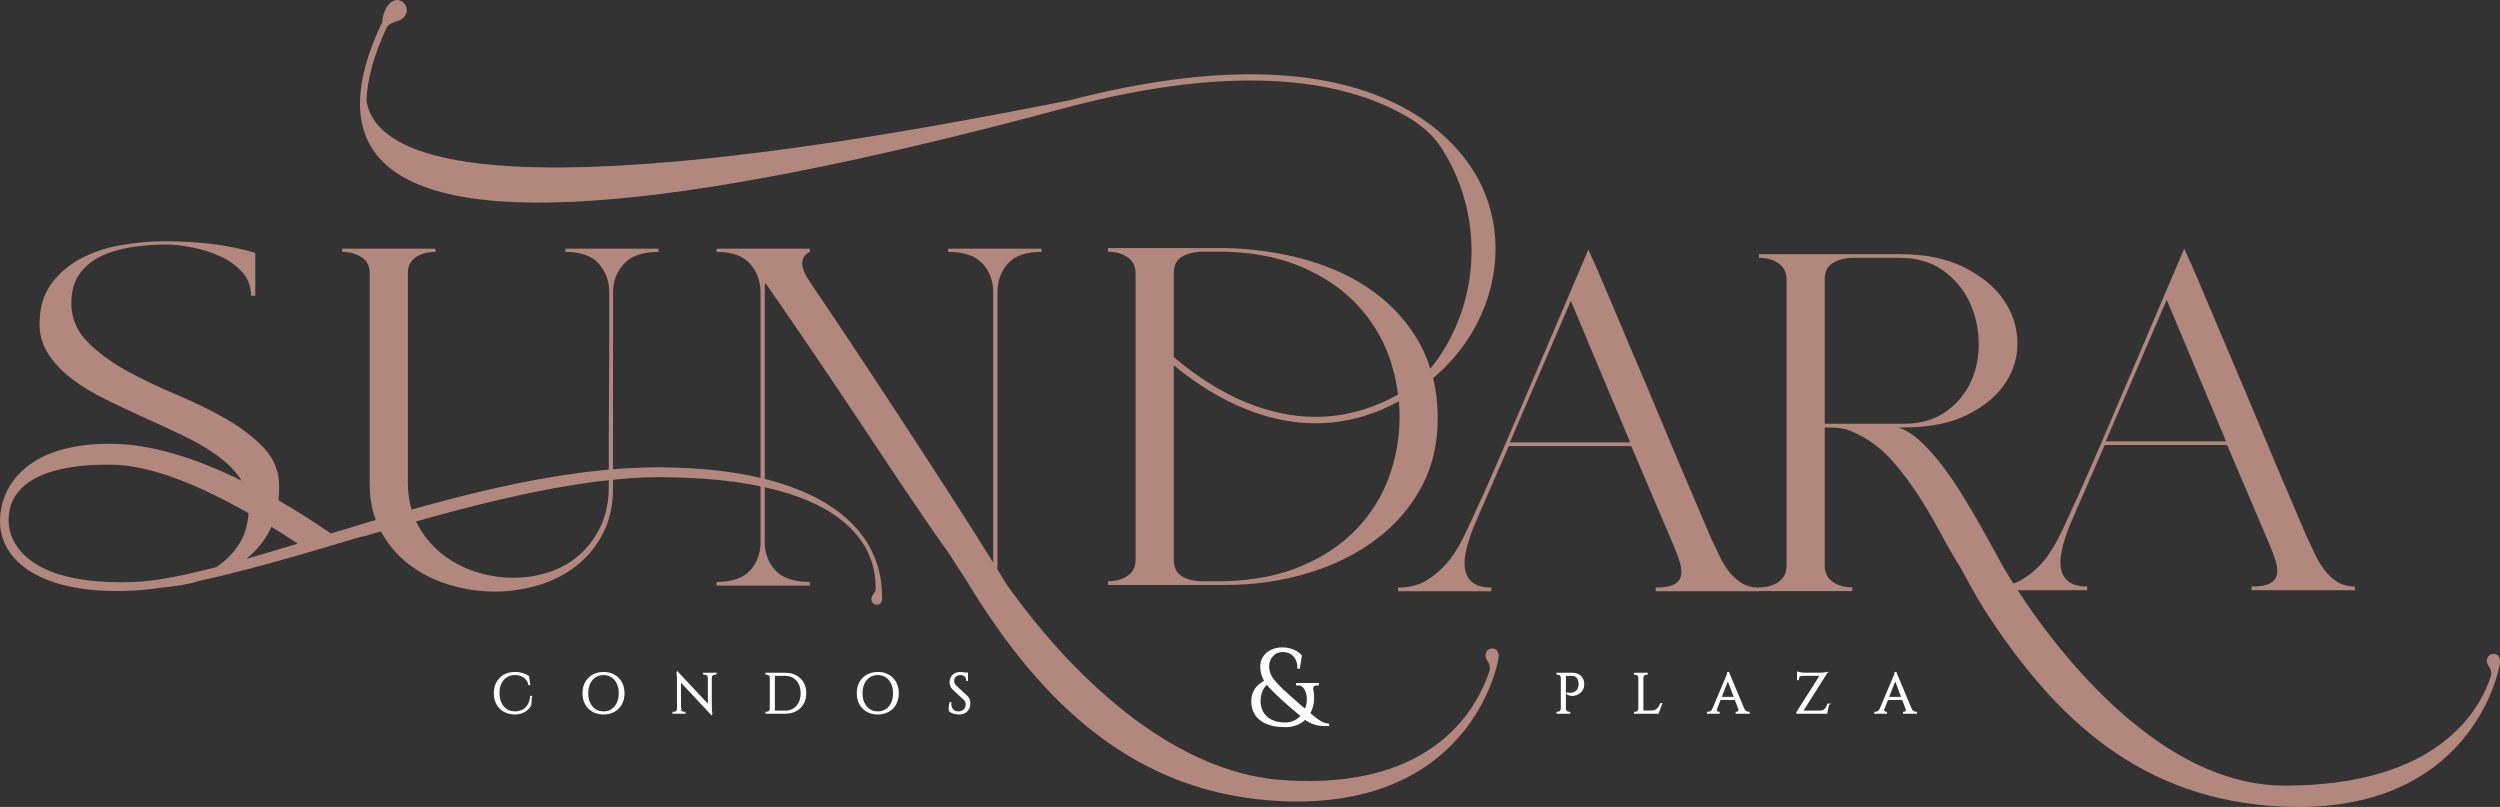 <?xml version="1.0" encoding="UTF-8"?><svg id="Layer_1" xmlns="http://www.w3.org/2000/svg" viewBox="0 0 364.475 117.647"><rect x="0" y="0" width="364.475" height="117.647" fill="#333333" stroke="none"/><path d="m203.819,86.199v-.537c1.7,0,3.156-.392,4.367-1.177,1.209-.783,2.279-1.757,3.206-2.923.36-.493.734-1.052,1.121-1.679.386-.627.861-1.546,1.429-2.755.567-1.21,1.3-2.812,2.202-4.805.901-1.992,2.036-4.58,3.401-7.762,1.364-3.18,3.026-7.066,4.984-11.659,1.958-4.591,4.301-10.09,7.032-16.497.619,1.3,1.365,2.99,2.241,5.074.876,2.084,1.842,4.368,2.898,6.854,1.056,2.487,2.164,5.096,3.323,7.828,1.159,2.733,2.292,5.433,3.4,8.098,1.108,2.665,2.176,5.197,3.207,7.593,1.03,2.398,1.932,4.515,2.705,6.35.411.852.824,1.725,1.237,2.621.412.897.888,1.703,1.429,2.419.541.717,1.172,1.3,1.894,1.747.721.449,1.571.673,2.549.673v.537h-15.069v-.537c1.237,0,2.138-.157,2.706-.471.566-.313.901-.749,1.004-1.311.102-.559.038-1.209-.193-1.948-.232-.74-.529-1.534-.888-2.385l-6.183-14.515h-17.85c-.98,2.285-1.804,4.178-2.473,5.678-.67,1.502-1.211,2.733-1.623,3.696-.413.964-.748,1.747-1.004,2.352-.259.604-.464,1.175-.619,1.713-.309.897-.529,1.77-.657,2.621-.129.851-.105,1.613.076,2.284.18.673.567,1.221,1.159,1.647.592.426,1.455.638,2.589.638v.537h-13.601Zm33.847-21.704l-8.655-20.63-8.888,20.63h17.542Z" style="fill:#b2887e; stroke-width:0px;"/><path d="m290.692,86.048v-.537c1.7,0,3.156-.392,4.367-1.177,1.209-.783,2.279-1.757,3.206-2.923.36-.493.734-1.052,1.121-1.679.386-.627.861-1.546,1.429-2.755.567-1.21,1.3-2.812,2.202-4.805.901-1.992,2.036-4.58,3.401-7.762,1.364-3.18,3.026-7.066,4.984-11.659,1.958-4.591,4.301-10.09,7.032-16.497.619,1.3,1.365,2.99,2.241,5.074.876,2.084,1.842,4.368,2.898,6.854,1.056,2.487,2.164,5.096,3.323,7.828,1.159,2.733,2.292,5.433,3.4,8.098,1.108,2.665,2.176,5.197,3.207,7.593,1.03,2.398,1.932,4.515,2.705,6.35.411.852.824,1.725,1.237,2.621.412.897.888,1.703,1.429,2.419.541.717,1.172,1.3,1.894,1.747.721.449,1.571.673,2.549.673v.537h-15.069v-.537c1.237,0,2.138-.157,2.706-.471.566-.313.901-.749,1.004-1.311.102-.559.038-1.209-.193-1.948-.232-.74-.529-1.534-.888-2.385l-6.183-14.515h-17.85c-.98,2.285-1.804,4.178-2.473,5.678-.67,1.502-1.211,2.733-1.623,3.696-.413.964-.748,1.747-1.004,2.352-.259.604-.464,1.175-.619,1.713-.309.897-.529,1.77-.657,2.621-.129.851-.105,1.613.076,2.284.18.673.567,1.221,1.159,1.647.592.426,1.455.638,2.589.638v.537h-13.601Zm33.847-21.704l-8.655-20.63-8.888,20.63h17.542Z" style="fill:#b2887e; stroke-width:0px;"/><path d="m49.882,36.254h13.601v.471c-1.134,0-2.087.258-2.859.773-.774.515-1.161,1.288-1.161,2.318v30.508c0,2.284.451,4.29,1.353,6.014.902,1.725,2.072,3.169,3.517,4.333,1.442,1.166,3.078,2.05,4.906,2.655,1.829.604,3.696.907,5.604.907,1.75,0,3.462-.269,5.138-.807,1.673-.537,3.154-1.365,4.443-2.485,1.286-1.12,2.331-2.509,3.13-4.167.798-1.656,1.198-3.629,1.198-5.913v-7.056l.076-14.112v-7.056c0-1.613-.5-3.002-1.506-4.166-1.005-1.165-2.642-1.747-4.906-1.747v-.471h13.601v.471c-2.319,0-4.007.582-5.062,1.747-1.057,1.164-1.585,2.553-1.585,4.166v28.491c0,2.554-.49,4.771-1.469,6.652-.979,1.882-2.267,3.45-3.864,4.704-1.597,1.254-3.438,2.196-5.525,2.821-2.087.627-4.212.942-6.375.942-2.267,0-4.495-.337-6.686-1.008-2.188-.671-4.133-1.657-5.833-2.957-1.7-1.299-3.08-2.934-4.135-4.905-1.055-1.97-1.585-4.234-1.585-6.787v-30.777c0-1.03-.399-1.803-1.198-2.318s-1.737-.773-2.819-.773v-.471Z" style="fill:#b2887e; stroke-width:0px;"/><path d="m364.462,96.619c.079-.618-.181-1.241-.847-1.286-.544-.037-1.016.374-1.052.918-.061.888.817,1.103.606,2.25-1.623,5.026-7.672,16.034-30.094,16.034-23.078,0-40.694-31.346-41.082-31.992-.311-.537-.761-1.354-1.353-2.453-.594-1.097-1.276-2.329-2.048-3.695-.774-1.366-1.624-2.799-2.55-4.3-.927-1.501-1.893-2.912-2.898-4.234-1.006-1.321-2.048-2.487-3.13-3.494-1.082-1.008-2.164-1.691-3.246-2.049h.695c3.812,0,6.957-.627,9.428-1.881,2.472-1.254,4.315-2.812,5.525-4.671,1.21-1.858,1.777-3.886,1.7-6.081-.076-2.194-.774-4.223-2.087-6.082-1.313-1.858-3.233-3.415-5.757-4.67-2.524-1.254-5.641-1.882-9.35-1.882h-20.478v.537c1.131,0,2.085.269,2.859.807.774.537,1.158,1.321,1.158,2.351v41.729c0,1.031-.384,1.815-1.158,2.352-.774.538-1.728.807-2.859.807v.537h13.601v-.537c-1.133,0-2.087-.269-2.859-.807-.774-.537-1.161-1.321-1.161-2.352v-20.158c.567,0,1.055.011,1.469.033.411.023.811.067,1.198.134.387.067.786.191,1.198.37.411.18.875.403,1.392.672,1.698.897,3.231,2.117,4.596,3.662,1.365,1.546,2.629,3.216,3.788,5.006,1.158,1.793,2.228,3.607,3.206,5.444.978,1.837,1.932,3.494,2.861,4.973.361.603,1.99,3.742,3.502,6.166,10.61,16.472,23.233,27.889,43.521,28.817,27.374,1.253,31.605-19.687,31.697-20.925,0,0-.003.005-.004.005.003-.018.011-.036.014-.054Zm-98.436-34.84v-21.033c0-1.119.399-1.926,1.198-2.419.798-.493,1.789-.739,2.977-.739h6.722c2.472,0,4.559.594,6.259,1.78,1.7,1.188,2.987,2.678,3.864,4.469.875,1.793,1.351,3.741,1.429,5.847.076,2.106-.284,4.055-1.082,5.846-.801,1.793-2.023,3.282-3.672,4.469-1.649,1.188-3.736,1.78-6.259,1.78h-11.437Z" style="fill:#b2887e; stroke-width:0px;"/><path d="m218.476,95.823c.079-.618-.181-1.241-.847-1.286-.544-.037-1.016.374-1.053.918-.061.888.817,1.103.606,2.25-1.623,5.026-7.723,17.559-30.094,16.034-19.634-1.338-35.349-21.4-40.49-28.773-.345-.581-.742-1.239-1.228-2.03l.051-.205v-40.16c0-1.613.502-2.99,1.506-4.133,1.005-1.142,2.639-1.713,4.909-1.713v-.471h-13.603v.471c2.319,0,3.992.571,5.025,1.713,1.03,1.142,1.545,2.52,1.545,4.133v39.451c-5.826-9.384-19.091-29.67-26.506-40.593-1.7-2.374-1.777-3.942-.232-4.703v-.471h-13.601v.471c2.265,0,3.901.582,4.907,1.747,1.005,1.164,1.508,2.553,1.508,4.166v36.421c0,1.612-.503,2.979-1.508,4.098-1.006,1.121-2.642,1.681-4.907,1.681v.537h13.601v-.537c-2.319,0-3.995-.559-5.022-1.681-1.032-1.119-1.548-2.486-1.548-4.098v-37.127c0-.245.027-.48.079-.705,4.532,6.54,8.963,13.058,13.29,19.554,4.327,6.496,8.668,13.143,13.254,19.595.109.154.366.524,2.719,4.158,10.882,18.069,24.715,31.292,45.935,32.263,27.374,1.253,31.605-19.687,31.696-20.925l-.003.005c.003-.018.011-.036.014-.054Z" style="fill:#b2887e; stroke-width:0px;"/><path d="m128.599,87.113c.07-11.245-10.76-18.781-31.964-18.979-15.706-.147-33.25,5.013-48.396,9.642-2.509-1.729-5.073-3.352-7.651-4.843.071-.641.107-1.31.107-2.007,0-2.195-.747-4.076-2.243-5.645-1.494-1.567-3.361-2.99-5.601-4.267-2.24-1.276-4.675-2.463-7.302-3.562-2.63-1.097-5.062-2.273-7.304-3.528-2.24-1.253-4.108-2.654-5.601-4.199-1.496-1.546-2.243-3.395-2.243-5.545,0-1.747.412-3.18,1.237-4.3.823-1.119,1.893-1.982,3.206-2.587,1.313-.604,2.795-1.03,4.443-1.277,1.649-.245,3.297-.37,4.946-.37,1.134,0,2.422.147,3.864.437,1.442.292,2.795.728,4.059,1.31,1.262.583,2.317,1.344,3.167,2.285.85.941,1.276,2.084,1.276,3.428h.619v-6.25c-2.164-.627-4.342-1.063-6.53-1.311-2.191-.245-4.418-.37-6.686-.37-2.112,0-4.248.192-6.412.572-2.164.381-4.123,1.041-5.875,1.982-1.752.94-3.181,2.183-4.288,3.73-1.109,1.545-1.661,3.46-1.661,5.744,0,1.658.436,3.148,1.313,4.469.875,1.322,2.021,2.52,3.438,3.595,1.417,1.074,3.041,2.061,4.869,2.956,1.828.897,3.709,1.782,5.641,2.655,1.932.874,3.812,1.747,5.641,2.621,1.828.874,3.452,1.814,4.869,2.822s2.563,2.128,3.438,3.36c.087.123.151.254.229.381-6.578-3.225-13.089-5.309-18.902-5.363C3.238,64.578.041,71.529 0,75.824c-.057,6.145,6.253,10.887,19.235,10.292,1.376-.063,2.872-.23,4.441-.458,1.357-.129,2.692-.319,3.999-.588.493-.102.924-.272,1.395-.398,4.41-.943,9.285-2.253,14.455-3.729l9.355-2.761.029.043c14.879-4.324,30.913-8.779,43.892-8.658,31.247.291,30.826,13.906,30.87,16.345-.087.642-.626.818-.632,1.444-.004.445.353.809.798.813.544.005.795-.485.77-.993-.001-.021-.006-.043-.007-.064Zm-96.985-4.495c-.045.03-.102.049-.148.078-4.722,1.228-8.886,2.065-12.22,2.167-15.666.48-18.021-6.104-17.993-9.028.02-2.148.703-8.227,15.021-8.093,5.803.054,13.032,3.131,19.964,7.083-.115,1.612-.51,3.03-1.223,4.232-.85,1.434-1.984,2.621-3.401,3.561Zm4.276-1.13c1.214-.969,2.242-2.12,3.066-3.474.233-.381.424-.794.61-1.213,1.306.804,2.595,1.622,3.846,2.451-2.61.796-5.119,1.548-7.521,2.236Z" style="fill:#b2887e; stroke-width:0px;"/><path d="m215.923,26.915c-2.803-5.849-15.405-23.852-60.01-12.287-20.378,3.975-98.979,19.811-102.479.119.063-3.119,1.079-6.772,3.037-10.933.839-.843,1.83-.513,2.531-1.433.5-.657.374-1.594-.283-2.095-.803-.612-1.72-.163-2.247.619-.473.703-.731,1.588-.752,2.317-4.062,8.53-4.311,15.097-.686,19.497,9.037,10.972,41.699,8.725,99.848-6.875,26.823-7.2,42.083-3.773,50.617,1.384l.074.045c1.877,1.14,3.538,2.64,4.706,4.5,2.694,4.288,4.257,9.358,4.257,14.797,0,5.736-1.747,11.054-4.721,15.481-.397.591-.836,1.15-1.302,1.685-.391-1.233-.852-2.424-1.458-3.529-1.65-3-3.878-5.532-6.684-7.594-2.809-2.06-6.093-3.629-9.853-4.703-3.761-1.076-7.754-1.657-11.978-1.747h-17v.537c1.132,0,2.086.269,2.859.807.773.537,1.159,1.321,1.159,2.351v41.729c0,1.032-.387,1.815-1.159,2.352-.773.538-1.726.807-2.859.807v.537h17c4.224,0,8.217-.559,11.978-1.679,3.761-1.12,7.071-2.733,9.931-4.839,2.858-2.106,5.112-4.681,6.761-7.728,1.649-3.046,2.447-6.518,2.395-10.415-.026-1.951-.25-3.784-.666-5.505,8.55-7.173,11.512-18.759,6.984-28.201Zm-44.802,12.941c0-1.164.413-1.983,1.237-2.452.823-.471,1.828-.706,3.014-.706h3.4c4.276.135,7.999.897,11.167,2.285,3.168,1.39,5.796,3.192,7.882,5.41,2.087,2.217,3.645,4.737,4.676,7.559.659,1.808,1.085,3.668,1.322,5.568-13.694,7.68-26.188.087-32.697-5.463v-12.2Zm31.376,29.701c-1.031,2.823-2.602,5.343-4.714,7.56-2.113,2.218-4.766,4.01-7.96,5.376-3.195,1.367-6.955,2.117-11.283,2.251h-3.168c-1.186,0-2.191-.235-3.014-.706-.824-.47-1.237-1.288-1.237-2.453v-28.326c6.795,5.605,19.2,12.68,32.825,5.244.064.744.096,1.494.096,2.252,0,3.047-.516,5.981-1.545,8.803Z" style="fill:#b2887e; stroke-width:0px;"/><path d="m77.449,101.543l-.099,1.293c-.143.236-.322.446-.539.63-.217.184-.472.33-.766.436-.293.107-.63.161-1.009.161-.571-.006-1.079-.132-1.523-.379-.444-.247-.792-.595-1.042-1.042-.25-.447-.374-.976-.374-1.585,0-.599.123-1.121.371-1.569.247-.447.594-.796,1.042-1.046.447-.249.973-.374,1.577-.374.406,0,.772.054,1.099.16.327.107.611.24.852.399l.165,1.161h-.074c-.121-.483-.368-.85-.741-1.099-.373-.25-.807-.375-1.301-.375-.483,0-.902.113-1.256.342-.354.228-.629.546-.824.955s-.292.888-.292,1.437c0,.55.098,1.029.292,1.441.195.411.467.733.815.964s.753.352,1.214.361c.39,0,.751-.072,1.083-.218s.611-.384.836-.716.368-.778.428-1.339h.066Z" style="fill:#fff; stroke:#fff; stroke-miterlimit:10; stroke-width:.206px;"/><path d="m87.981,98.069c.587,0,1.103.125,1.548.374.445.25.792.601,1.042,1.051.249.449.374.975.374,1.572,0,.599-.125,1.123-.374,1.573-.25.45-.597.8-1.042,1.05-.444.25-.96.375-1.548.375-.582,0-1.095-.125-1.54-.375s-.792-.6-1.042-1.05c-.25-.45-.375-.975-.375-1.573,0-.598.125-1.123.375-1.572.249-.45.597-.801,1.042-1.051.445-.249.958-.374,1.54-.374Zm0,5.747c.466,0,.874-.115,1.223-.346s.621-.551.815-.963.292-.893.292-1.441-.097-1.029-.292-1.441c-.195-.411-.467-.732-.815-.963s-.756-.346-1.223-.346c-.461,0-.866.115-1.215.346s-.62.552-.815.963c-.195.412-.292.893-.292,1.441s.097,1.029.292,1.441c.195.412.466.732.815.963s.753.346,1.215.346Z" style="fill:#fff; stroke:#fff; stroke-miterlimit:10; stroke-width:.206px;"/><path d="m98.826,103.364v.585h-.683v-.083h.156c.137,0,.255-.05.354-.147.099-.1.148-.217.148-.354h.024Zm-.016-5.304l.362.461.008,5.428h-.379v-4.859c0-.279-.025-.623-.074-1.029h.083Zm0,0l4.784,5.106.074.898-4.785-5.098-.074-.906Zm.371,5.304c0,.138.049.255.148.354.099.098.217.147.354.147h.157v.083h-.684v-.585h.025Zm3.45-5.18h.684v.585h-.017c-.005-.143-.056-.263-.152-.358-.096-.097-.215-.144-.358-.144h-.156v-.082Zm1.038,0v4.825c0,.176.005.345.017.507.011.162.03.345.058.548h-.074l-.371-.436v-5.443h.371Zm.659,0v.082h-.148c-.138,0-.255.048-.354.144-.099.096-.151.216-.156.358h-.025v-.585h.684Z" style="fill:#fff; stroke:#fff; stroke-miterlimit:10; stroke-width:.206px;"/><path d="m112.356,98.784h-.024c0-.143-.052-.265-.157-.366-.104-.102-.228-.152-.371-.152h-.099l-.008-.082h.659v.601Zm0,4.562v.602h-.659v-.083h.107c.143,0,.265-.051.367-.152s.155-.224.161-.366h.024Zm.511-5.163v5.765h-.535v-5.765h.535Zm1.622,0c.587,0,1.102.119,1.544.358.442.238.788.574,1.038,1.008.25.435.375.94.375,1.516s-.125,1.08-.375,1.512c-.249.431-.596.767-1.038,1.008-.442.242-.957.363-1.544.363h-1.762l-.008-.248h1.77c.472,0,.882-.109,1.231-.329.348-.22.62-.526.815-.922s.292-.856.292-1.384-.098-.988-.292-1.383c-.195-.396-.468-.703-.819-.923s-.76-.329-1.227-.329h-1.853v-.247h1.853Z" style="fill:#fff; stroke:#fff; stroke-miterlimit:10; stroke-width:.206px;"/><path d="m127.969,98.069c.587,0,1.103.125,1.548.374.445.25.792.601,1.042,1.051.249.449.374.975.374,1.572,0,.599-.125,1.123-.374,1.573-.25.45-.597.8-1.042,1.05-.444.25-.96.375-1.548.375-.582,0-1.095-.125-1.54-.375s-.792-.6-1.042-1.05c-.25-.45-.375-.975-.375-1.573,0-.598.125-1.123.375-1.572.249-.45.597-.801,1.042-1.051.445-.249.958-.374,1.54-.374Zm0,5.747c.466,0,.874-.115,1.223-.346s.621-.551.815-.963.292-.893.292-1.441-.097-1.029-.292-1.441c-.195-.411-.467-.732-.815-.963s-.756-.346-1.223-.346c-.461,0-.866.115-1.215.346s-.62.552-.815.963c-.195.412-.292.893-.292,1.441s.097,1.029.292,1.441c.195.412.466.732.815.963s.753.346,1.215.346Z" style="fill:#fff; stroke:#fff; stroke-miterlimit:10; stroke-width:.206px;"/><path d="m139.992,98.069c.088,0,.183.005.284.017.102.011.2.025.296.045s.184.039.264.058c.08.019.141.04.185.061v.914h-.074c0-.264-.091-.471-.272-.621-.181-.151-.401-.227-.659-.227-.302,0-.546.095-.733.284-.186.189-.28.41-.28.663,0,.103.023.226.07.366.046.14.133.271.259.391l1.622,1.499c.165.154.275.318.33.494s.083.346.083.511c0,.456-.139.826-.416,1.111-.277.286-.652.429-1.124.429-.132,0-.287-.014-.465-.041-.178-.028-.352-.076-.519-.144-.168-.068-.306-.158-.416-.268-.017-.088-.025-.197-.025-.33,0-.131.011-.27.033-.415s.052-.278.09-.399h.074c-.027.279.008.523.107.732.099.209.243.367.433.474.19.107.405.155.646.144.302-.016.561-.121.778-.316s.326-.457.326-.786c0-.159-.028-.304-.083-.433-.055-.129-.135-.24-.239-.334l-1.581-1.465c-.165-.154-.28-.323-.346-.507-.065-.185-.099-.355-.099-.515,0-.231.055-.453.165-.667s.273-.389.49-.522c.217-.135.481-.202.794-.202Zm1.029.082v.173h-.625v-.173h.625Z" style="fill:#fff; stroke:#fff; stroke-miterlimit:10; stroke-width:.206px;"/><path d="m191.366,100.559c.116.579.147,1.131.095,1.657-.053.526-.182,1.013-.387,1.46s-.484.839-.836,1.176-.771.598-1.255.781c-.484.185-1.026.276-1.625.276-.61,0-1.171-.053-1.681-.158-.51-.104-.96-.26-1.35-.465-.389-.206-.718-.458-.986-.758-.268-.301-.471-.643-.607-1.026-.137-.384-.206-.812-.206-1.286,0-.305.034-.586.103-.845.068-.257.166-.497.292-.718.126-.221.276-.418.45-.592.173-.174.365-.334.576-.481.21-.147.436-.273.679-.379l.221.347c-.21.169-.389.355-.537.56s-.268.422-.363.647c-.095.227-.164.463-.206.71-.042.248-.063.497-.063.75,0,.474.082.907.245,1.302s.4.734.71,1.019c.31.284.694.505,1.152.662.458.158.981.237,1.571.237.537,0,1.012-.107,1.428-.323.415-.216.763-.5,1.042-.853s.487-.744.624-1.176.195-.865.174-1.302c-.021-.438-.127-.845-.316-1.224-.105-.21-.239-.384-.402-.52s-.371-.205-.624-.205h-.237v-.158h3.141v.158h-.237c-.231,0-.398.068-.497.205-.1.137-.129.31-.087.52Zm-4.356-6.077c.357,0,.705.048,1.042.143.336.095.647.224.931.387s.521.36.71.592l-.284,1.783h-.158c0-.505-.095-.939-.284-1.302s-.45-.642-.781-.837c-.332-.194-.724-.291-1.176-.291-.6,0-1.097.21-1.492.631s-.592.952-.592,1.594c0,.663.215,1.279.647,1.847.431.568,1.052,1.216,1.862,1.941.231.2.487.429.766.686s.6.545.963.86c.363.315.77.663,1.223,1.042.336.273.681.562,1.034.868.352.305.715.567,1.089.789.373.221.76.347,1.16.379v.157c-.2,0-.487-.005-.86-.016-.374-.01-.787-.084-1.239-.221-.453-.137-.905-.39-1.357-.758-.4-.326-.765-.629-1.097-.907-.332-.279-.637-.537-.915-.773-.279-.237-.54-.463-.781-.679-.242-.216-.479-.429-.71-.64-.61-.567-1.128-1.081-1.555-1.538-.426-.458-.752-.926-.979-1.405-.226-.478-.339-1.023-.339-1.634,0-.389.074-.747.221-1.073.147-.325.36-.61.639-.853.279-.241.613-.431,1.002-.567.389-.137.826-.206,1.31-.206Z" style="fill:#fff; stroke:#fff; stroke-miterlimit:10; stroke-width:.206px;"/><path d="m227.678,98.784h-.025c0-.143-.052-.265-.156-.366-.104-.102-.228-.152-.371-.152h-.099l-.008-.082h.659v.601Zm0,4.562v.602h-.659v-.083h.107c.143,0,.265-.051.366-.152s.155-.224.161-.366h.025Zm.51-5.163v5.765h-.535v-5.765h.535Zm.98,0c.352,0,.653.064.906.19s.448.309.585.548c.137.238.206.522.206.852,0,.253-.049.479-.148.68s-.231.369-.396.506c-.165.138-.351.24-.56.31-.209.068-.424.095-.646.078-.223-.017-.438-.079-.646-.19v-.083c.186.028.352.037.498.029s.299-.038.461-.091c.162-.052.312-.144.453-.275s.246-.315.317-.552c.017-.06.03-.136.042-.227.011-.091.014-.18.008-.268-.006-.379-.104-.684-.297-.914-.192-.231-.464-.346-.815-.346h-.972c-.028-.082-.055-.165-.083-.247h1.087Zm-1.004,5.163h.024c.005.143.059.265.161.366s.224.152.367.152h.107v.083h-.659v-.602Z" style="fill:#fff; stroke:#fff; stroke-miterlimit:10; stroke-width:.206px;"/><path d="m238.976,98.784h-.024c-.006-.143-.059-.265-.161-.366s-.224-.152-.367-.152h-.107v-.082h.659v.601Zm0,4.562v.602h-.659v-.083h.107c.143,0,.265-.051.367-.152s.155-.224.161-.366h.024Zm.511-5.163v5.765h-.535v-5.765h.535Zm-.025.601v-.601h.659v.082h-.107c-.143,0-.265.051-.366.152s-.155.224-.161.366h-.025Zm2.248,4.908v.256h-2.248v-.256h2.248Zm.502-1.078l-.477,1.334h-1.367l.297-.256c.29,0,.528-.045.712-.136.184-.091.334-.218.449-.383.115-.165.217-.352.305-.56h.082Z" style="fill:#fff; stroke:#fff; stroke-miterlimit:10; stroke-width:.206px;"/><path d="m250.224,103.347c-.039.109-.044.203-.016.28.027.077.072.136.136.177.063.041.127.061.193.061h.074v.083h-1.655v-.083h.074c.126,0,.256-.04.391-.119.134-.079.246-.213.334-.399h.469Zm1.77-5.278l.074.576-2.067,5.278h-.494l2.108-5.007c.06-.137.111-.255.152-.353.042-.099.077-.195.107-.288.03-.094.045-.162.045-.206h.074Zm1.161,3.632v.246h-2.578v-.246h2.578Zm-1.161-3.632l2.438,5.83h-.7l-1.902-5.048.165-.782Zm1.532,5.278h.675c.083.186.192.32.33.399.137.079.269.119.395.119h.066v.083h-1.853v-.083h.074c.104,0,.198-.045.28-.136.082-.091.093-.219.033-.383Z" style="fill:#fff; stroke:#fff; stroke-miterlimit:10; stroke-width:.206px;"/><path d="m266.266,98.069v.074l-3.673,5.806h-.609v-.074l3.458-5.451h-3.343v-.248h3.294c.11,0,.227-.005.35-.016.123-.012.233-.025.329-.041.096-.018.161-.033.194-.05Zm-4.167-.042c.055.022.139.045.252.066.112.021.237.041.374.058s.264.024.379.024l-1.005.091v-.239Zm.568.397c-.137.005-.252.055-.346.147-.094.094-.14.209-.14.346v.148h-.083v-.667h.568v.025Zm3.656,5.277l-.049.248h-3.764v-.248h3.813Zm.247-1.02l-.272,1.269h-1.087l.058-.206.091-.042c.307,0,.553-.099.737-.296.184-.198.315-.44.391-.725h.083Z" style="fill:#fff; stroke:#fff; stroke-miterlimit:10; stroke-width:.206px;"/><path d="m274.624,103.347c-.039.109-.044.203-.016.28.027.077.072.136.136.177.063.041.127.061.193.061h.074v.083h-1.655v-.083h.074c.126,0,.256-.04.391-.119.134-.079.246-.213.334-.399h.469Zm1.77-5.278l.074.576-2.067,5.278h-.494l2.108-5.007c.06-.137.111-.255.152-.353.042-.099.077-.195.107-.288.03-.094.045-.162.045-.206h.074Zm1.161,3.632v.246h-2.578v-.246h2.578Zm-1.161-3.632l2.438,5.83h-.7l-1.902-5.048.165-.782Zm1.532,5.278h.675c.083.186.192.32.33.399.137.079.269.119.395.119h.066v.083h-1.853v-.083h.074c.104,0,.198-.045.28-.136.082-.091.093-.219.033-.383Z" style="fill:#fff; stroke:#fff; stroke-miterlimit:10; stroke-width:.206px;"/></svg>